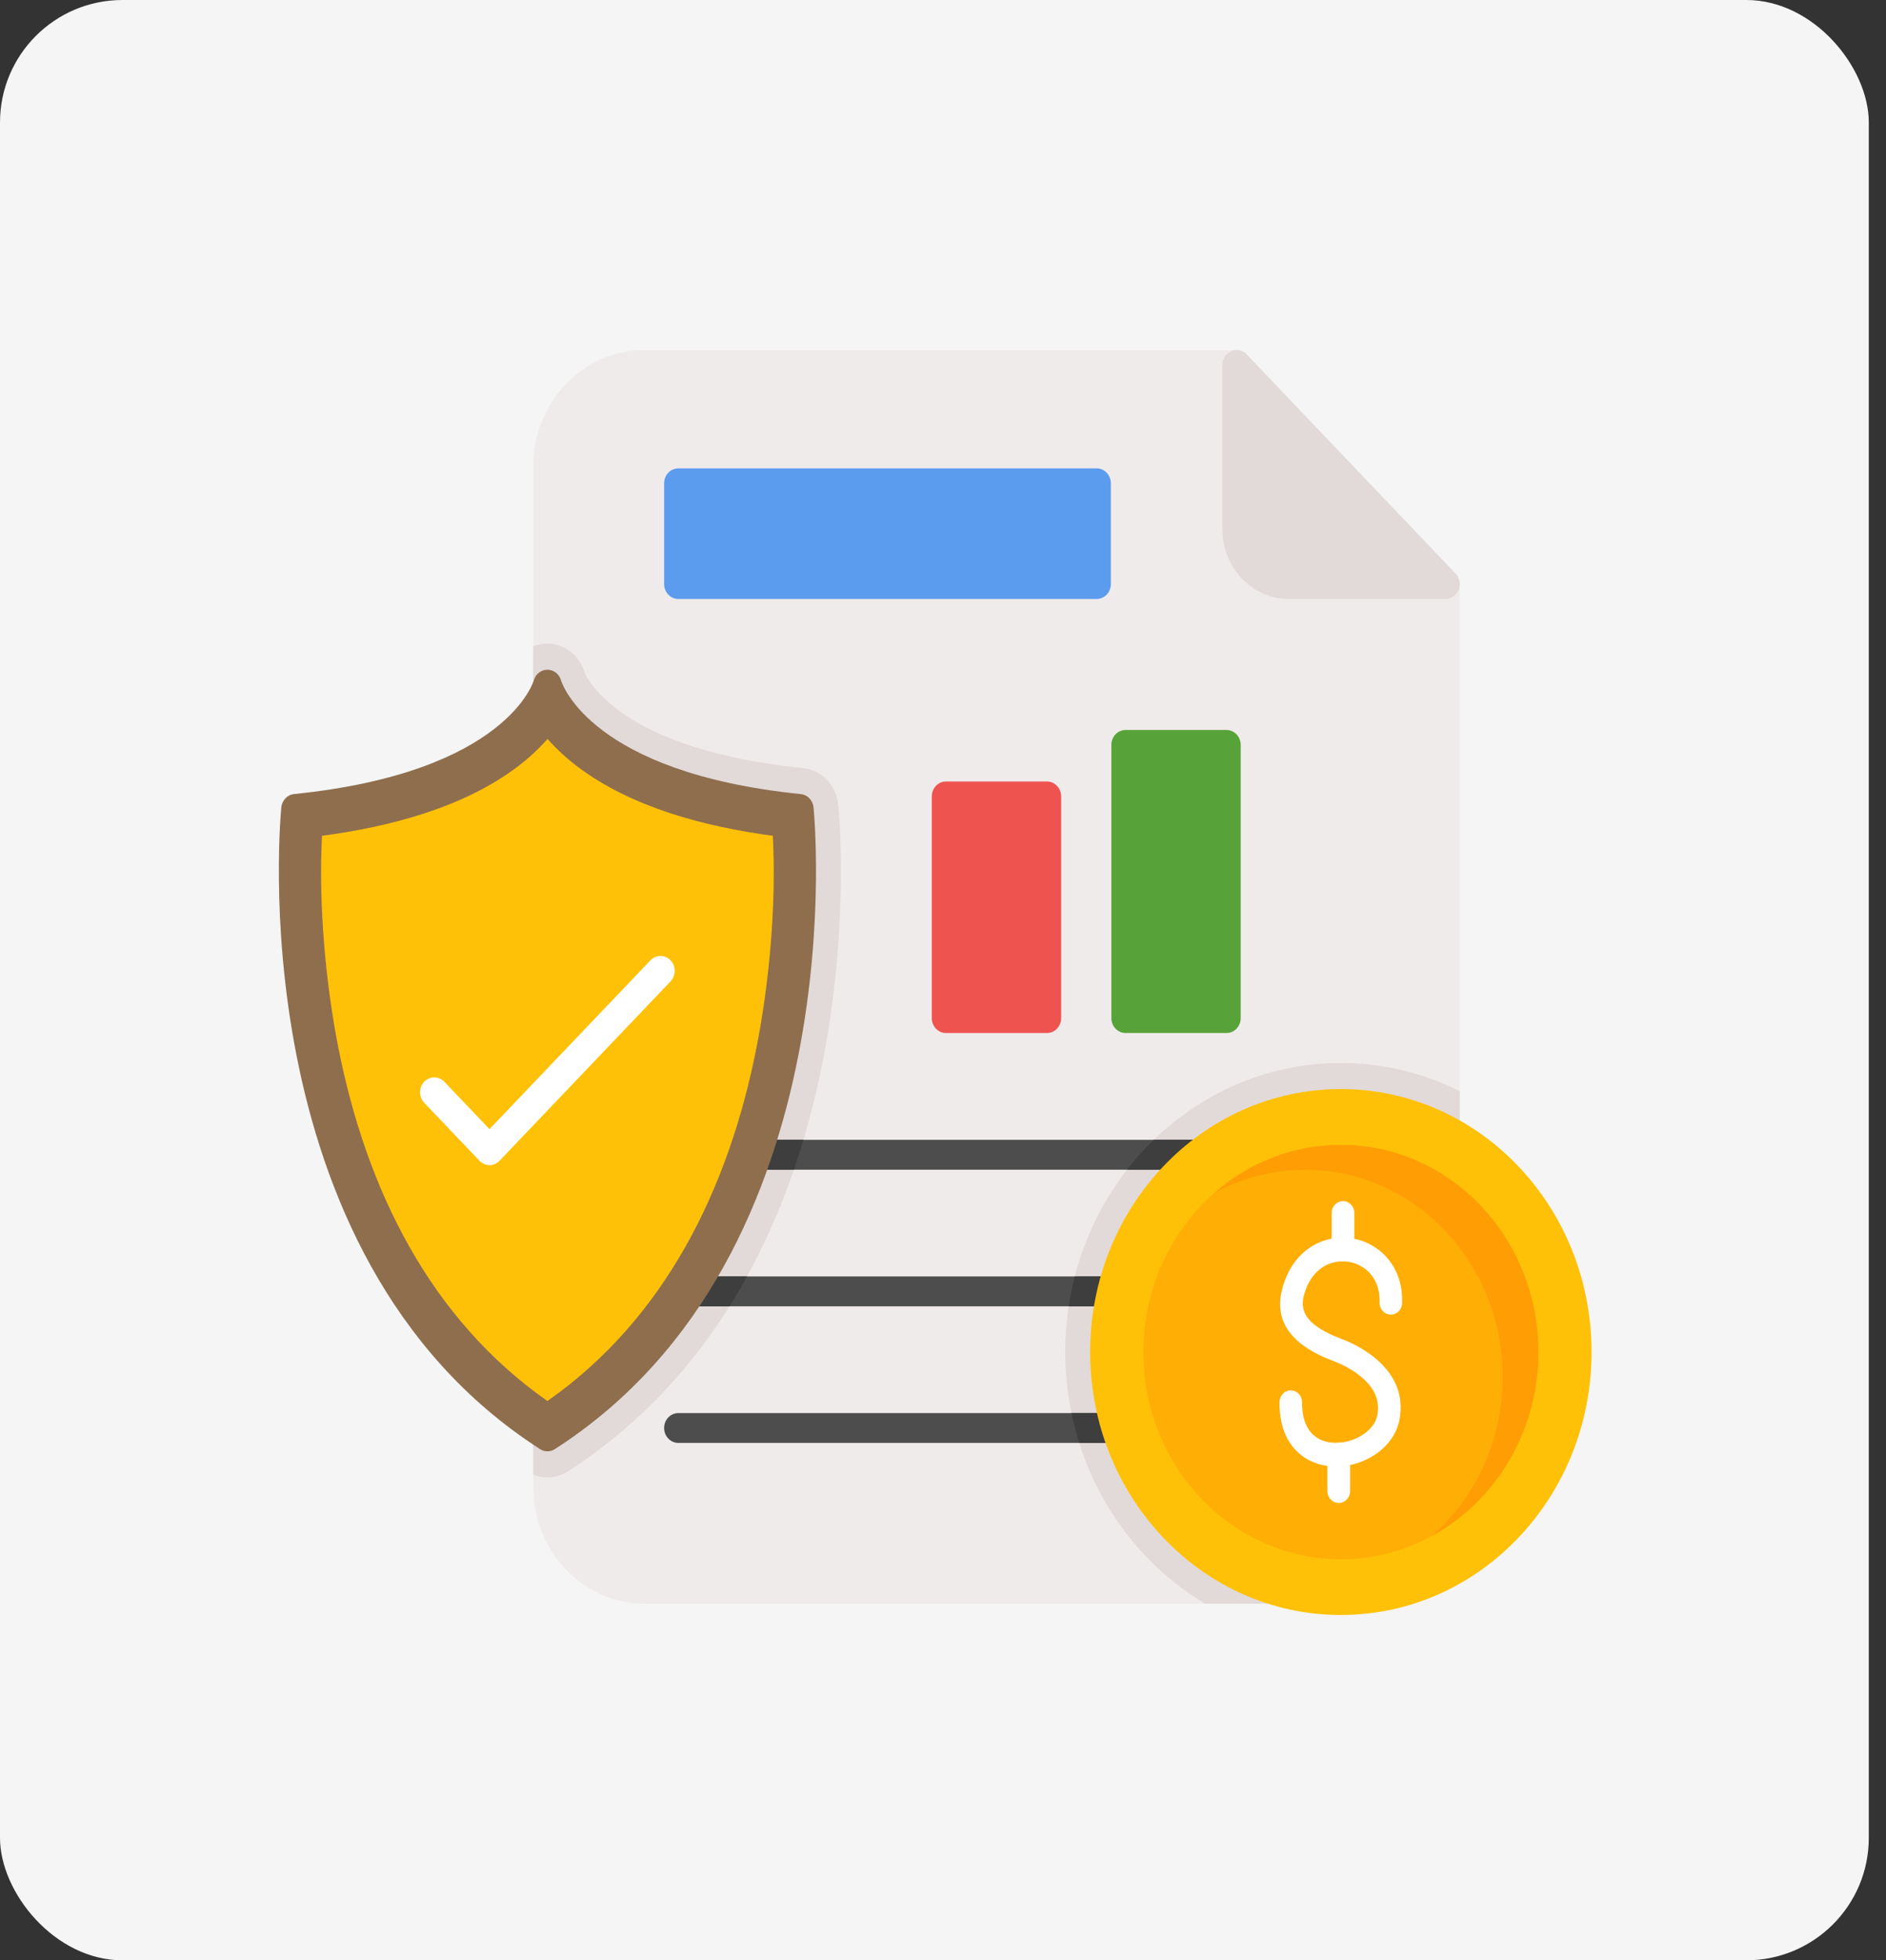 <svg width="77" height="80" viewBox="0 0 77 80" fill="none" xmlns="http://www.w3.org/2000/svg">
<rect x="0" y="0" width="77" height="80" fill="#333333" stroke="none"/>
<rect width="76.298" height="80" rx="5" fill="#F5F5F5"/>
<path d="M21.768 19.039C21.768 17.73 22.278 16.541 23.099 15.68C23.921 14.819 25.055 14.284 26.302 14.284H50.486C50.806 14.284 51.066 14.556 51.066 14.893C51.066 14.911 51.065 14.928 51.064 14.945L58.965 23.23C58.981 23.229 58.999 23.227 59.015 23.227C59.335 23.227 59.596 23.499 59.596 23.836V46.615C59.596 46.854 59.464 47.061 59.273 47.16L54.639 64.23H54.742C55.062 64.23 55.323 64.502 55.323 64.839C55.323 65.175 55.064 65.448 54.742 65.448H26.304C25.056 65.448 23.922 64.913 23.101 64.052C22.279 63.191 21.769 62.002 21.769 60.693C21.768 46.808 21.768 32.923 21.768 19.039Z" fill="#F0EBEB"/>
<path d="M59.597 44.532V46.615C59.597 46.854 59.465 47.061 59.274 47.16L54.641 64.23H54.744C55.064 64.23 55.324 64.502 55.324 64.839C55.324 65.175 55.065 65.448 54.744 65.448H49.206C48.33 64.927 47.516 64.281 46.788 63.519C44.671 61.3 43.492 58.315 43.492 55.178C43.492 52.039 44.671 49.055 46.788 46.837C48.904 44.618 51.75 43.382 54.744 43.382C56.444 43.38 58.098 43.78 59.597 44.532Z" fill="#E2D9D9"/>
<path d="M21.768 60.178V26.381C22.098 26.245 22.473 26.223 22.835 26.345C23.326 26.511 23.708 26.915 23.866 27.429C24.066 28.005 24.87 28.715 25.324 29.042C27.363 30.507 30.382 31.101 32.788 31.346C33.547 31.422 34.148 32.052 34.221 32.843C34.322 33.884 34.339 34.981 34.328 36.026C34.3 38.479 34.055 40.955 33.58 43.357C32.223 50.211 28.996 56.313 23.18 60.048C22.751 60.324 22.226 60.365 21.768 60.178Z" fill="#E2D9D9"/>
<path d="M49.907 21.6V14.893C49.907 14.737 49.964 14.582 50.077 14.462C50.303 14.224 50.671 14.224 50.897 14.462L59.423 23.403C59.53 23.514 59.596 23.667 59.596 23.836C59.596 24.172 59.336 24.445 59.015 24.445H52.617C51.87 24.445 51.192 24.125 50.7 23.61C50.212 23.095 49.907 22.383 49.907 21.6Z" fill="#E2D9D9"/>
<path fill-rule="evenodd" clip-rule="evenodd" d="M30.918 47.735C30.597 47.735 30.337 47.463 30.337 47.126C30.337 46.79 30.596 46.517 30.918 46.517H49.647C49.967 46.517 50.228 46.789 50.228 47.126C50.228 47.462 49.968 47.735 49.647 47.735H30.918Z" fill="#4D4D4D"/>
<path fill-rule="evenodd" clip-rule="evenodd" d="M28.246 53.31C27.926 53.31 27.666 53.038 27.666 52.701C27.666 52.365 27.925 52.092 28.246 52.092H45.835C46.155 52.092 46.415 52.364 46.415 52.701C46.415 53.037 46.156 53.31 45.835 53.31H28.246Z" fill="#4D4D4D"/>
<path fill-rule="evenodd" clip-rule="evenodd" d="M27.694 58.885C27.374 58.885 27.114 58.613 27.114 58.276C27.114 57.941 27.373 57.668 27.694 57.668H46.013C46.333 57.668 46.594 57.94 46.594 58.276C46.594 58.612 46.335 58.885 46.013 58.885H27.694Z" fill="#4D4D4D"/>
<path fill-rule="evenodd" clip-rule="evenodd" d="M47.104 46.517H49.647C49.967 46.517 50.228 46.789 50.228 47.126C50.228 47.462 49.968 47.735 49.647 47.735H46.015C46.257 47.424 46.515 47.123 46.789 46.836C46.892 46.727 46.997 46.621 47.104 46.517Z" fill="#3E3E3E"/>
<path fill-rule="evenodd" clip-rule="evenodd" d="M43.882 52.092H45.833C46.154 52.092 46.414 52.364 46.414 52.701C46.414 53.037 46.155 53.31 45.833 53.31H43.633C43.696 52.899 43.779 52.492 43.882 52.092Z" fill="#3E3E3E"/>
<path fill-rule="evenodd" clip-rule="evenodd" d="M43.745 57.668H46.013C46.333 57.668 46.594 57.94 46.594 58.276C46.594 58.612 46.334 58.885 46.013 58.885H44.062C43.935 58.486 43.83 58.08 43.745 57.668Z" fill="#3E3E3E"/>
<path fill-rule="evenodd" clip-rule="evenodd" d="M30.918 47.735C30.597 47.735 30.337 47.463 30.337 47.126C30.337 46.79 30.596 46.517 30.918 46.517H32.802C32.68 46.927 32.55 47.333 32.413 47.735H30.918Z" fill="#3E3E3E"/>
<path fill-rule="evenodd" clip-rule="evenodd" d="M28.246 53.31C27.926 53.31 27.666 53.038 27.666 52.701C27.666 52.365 27.925 52.092 28.246 52.092H30.501C30.273 52.506 30.035 52.912 29.786 53.31H28.246Z" fill="#3E3E3E"/>
<path fill-rule="evenodd" clip-rule="evenodd" d="M44.773 24.445H27.694C27.374 24.445 27.114 24.173 27.114 23.836V19.723C27.114 19.387 27.373 19.114 27.694 19.114H44.773C45.093 19.114 45.353 19.386 45.353 19.723V23.837C45.353 24.173 45.093 24.445 44.773 24.445Z" fill="#5C9CEE"/>
<path fill-rule="evenodd" clip-rule="evenodd" d="M42.743 42.158H38.623C38.303 42.158 38.042 41.886 38.042 41.549V32.501C38.042 32.165 38.301 31.892 38.623 31.892H42.743C43.063 31.892 43.324 32.164 43.324 32.501V41.549C43.324 41.886 43.063 42.158 42.743 42.158Z" fill="#EF5350"/>
<path fill-rule="evenodd" clip-rule="evenodd" d="M50.074 42.158H45.954C45.634 42.158 45.373 41.886 45.373 41.549V30.399C45.373 30.063 45.632 29.79 45.954 29.79H50.074C50.394 29.79 50.654 30.062 50.654 30.399V41.549C50.654 41.886 50.395 42.158 50.074 42.158Z" fill="#58A339"/>
<path fill-rule="evenodd" clip-rule="evenodd" d="M22.026 59.124C9.626 51.139 11.481 33.002 11.486 32.95C11.514 32.65 11.744 32.424 12.021 32.404C20.74 31.512 21.797 27.763 21.799 27.753C21.897 27.434 22.222 27.259 22.527 27.361C22.715 27.424 22.849 27.577 22.903 27.759C22.953 27.922 24.146 31.534 32.693 32.407C32.973 32.434 33.188 32.669 33.214 32.951C33.219 33.003 35.076 51.164 22.651 59.14C22.452 59.268 22.207 59.253 22.026 59.124Z" fill="#8F6E4E"/>
<path fill-rule="evenodd" clip-rule="evenodd" d="M22.35 57.175C27.128 53.828 29.743 48.561 30.89 42.729C31.409 40.096 31.698 36.912 31.552 34.109C28.815 33.744 25.809 32.964 23.596 31.3C23.186 30.992 22.747 30.6 22.354 30.158C21.981 30.579 21.568 30.954 21.176 31.253C18.958 32.953 15.907 33.743 13.147 34.109C13.001 36.908 13.291 40.094 13.807 42.72C14.952 48.554 17.567 53.826 22.35 57.175Z" fill="#FFC107"/>
<path d="M17.32 45.005C17.093 44.767 17.093 44.382 17.32 44.146C17.547 43.908 17.915 43.908 18.14 44.146L19.985 46.08L26.556 39.191C26.783 38.953 27.15 38.953 27.376 39.191C27.603 39.429 27.603 39.814 27.376 40.051L20.395 47.37C20.168 47.608 19.8 47.608 19.575 47.37L17.32 45.005Z" fill="white"/>
<path fill-rule="evenodd" clip-rule="evenodd" d="M47.506 47.588C49.358 45.645 51.916 44.445 54.744 44.445C57.57 44.445 60.129 45.645 61.981 47.588C63.834 49.53 64.979 52.213 64.979 55.176C64.979 58.14 63.834 60.823 61.981 62.766C60.129 64.708 57.571 65.908 54.744 65.908C51.917 65.908 49.358 64.708 47.506 62.766C45.654 60.823 44.508 58.14 44.508 55.176C44.508 52.213 45.654 49.53 47.506 47.588Z" fill="#FFC107"/>
<path fill-rule="evenodd" clip-rule="evenodd" d="M49.042 49.198C50.501 47.668 52.517 46.721 54.744 46.721C56.971 46.721 58.987 47.667 60.446 49.198C61.904 50.728 62.808 52.842 62.808 55.176C62.808 57.511 61.906 59.625 60.446 61.155C58.987 62.685 56.971 63.632 54.744 63.632C52.517 63.632 50.502 62.686 49.042 61.155C47.583 59.625 46.68 57.511 46.68 55.176C46.681 52.842 47.583 50.728 49.042 49.198Z" fill="#FFAE06"/>
<path fill-rule="evenodd" clip-rule="evenodd" d="M62.806 55.176C62.806 52.842 61.904 50.728 60.444 49.198C59.998 48.73 59.499 48.316 58.957 47.967C57.73 47.178 56.287 46.722 54.742 46.722C52.776 46.722 50.973 47.461 49.574 48.688C50.686 48.082 51.95 47.739 53.29 47.739C55.276 47.739 57.093 48.492 58.498 49.739C58.668 49.89 58.833 50.049 58.99 50.215C60.449 51.745 61.352 53.859 61.352 56.194C61.352 58.529 60.45 60.642 58.99 62.172C58.82 62.35 58.643 62.521 58.458 62.684C59.194 62.283 59.864 61.765 60.444 61.156C61.904 59.625 62.806 57.511 62.806 55.176Z" fill="#FF9D05"/>
<path d="M54.368 49.502C54.368 49.234 54.575 49.017 54.83 49.017C55.086 49.017 55.293 49.234 55.293 49.502V50.992C55.293 51.26 55.086 51.477 54.83 51.477C54.575 51.477 54.368 51.26 54.368 50.992V49.502Z" fill="white"/>
<path d="M54.194 59.362C54.194 59.095 54.401 58.877 54.657 58.877C54.912 58.877 55.12 59.095 55.12 59.362V60.852C55.12 61.12 54.912 61.337 54.657 61.337C54.401 61.337 54.194 61.12 54.194 60.852V59.362Z" fill="white"/>
<path d="M57.245 53.184C57.236 53.45 57.023 53.658 56.768 53.649C56.514 53.64 56.315 53.416 56.324 53.15C56.346 52.513 56.088 52.04 55.711 51.766C55.511 51.62 55.279 51.528 55.039 51.491C54.796 51.456 54.544 51.478 54.306 51.563C53.83 51.733 53.41 52.163 53.227 52.895C53.116 53.346 53.262 53.682 53.523 53.936C53.843 54.249 54.329 54.473 54.773 54.642C55.065 54.752 55.696 55.028 56.231 55.5C56.817 56.016 57.291 56.753 57.164 57.756V57.757C57.075 58.672 56.367 59.369 55.518 59.676C55.186 59.796 54.828 59.856 54.474 59.846C54.111 59.837 53.752 59.753 53.433 59.584C52.735 59.213 52.227 58.46 52.239 57.22C52.241 56.953 52.448 56.739 52.703 56.741C52.957 56.744 53.162 56.961 53.159 57.228C53.152 58.036 53.445 58.505 53.848 58.72C54.043 58.824 54.266 58.875 54.495 58.881C54.735 58.888 54.983 58.845 55.217 58.76C55.756 58.566 56.2 58.163 56.248 57.66C56.25 57.651 56.25 57.642 56.251 57.633C56.325 57.038 56.018 56.576 55.639 56.243C55.211 55.866 54.696 55.642 54.459 55.551C53.923 55.347 53.328 55.069 52.895 54.645C52.4 54.161 52.121 53.521 52.336 52.653C52.606 51.564 53.262 50.914 54.009 50.646C54.384 50.512 54.782 50.477 55.164 50.533C55.549 50.589 55.92 50.737 56.237 50.97C56.856 51.42 57.279 52.177 57.245 53.184Z" fill="white"/>
</svg>
